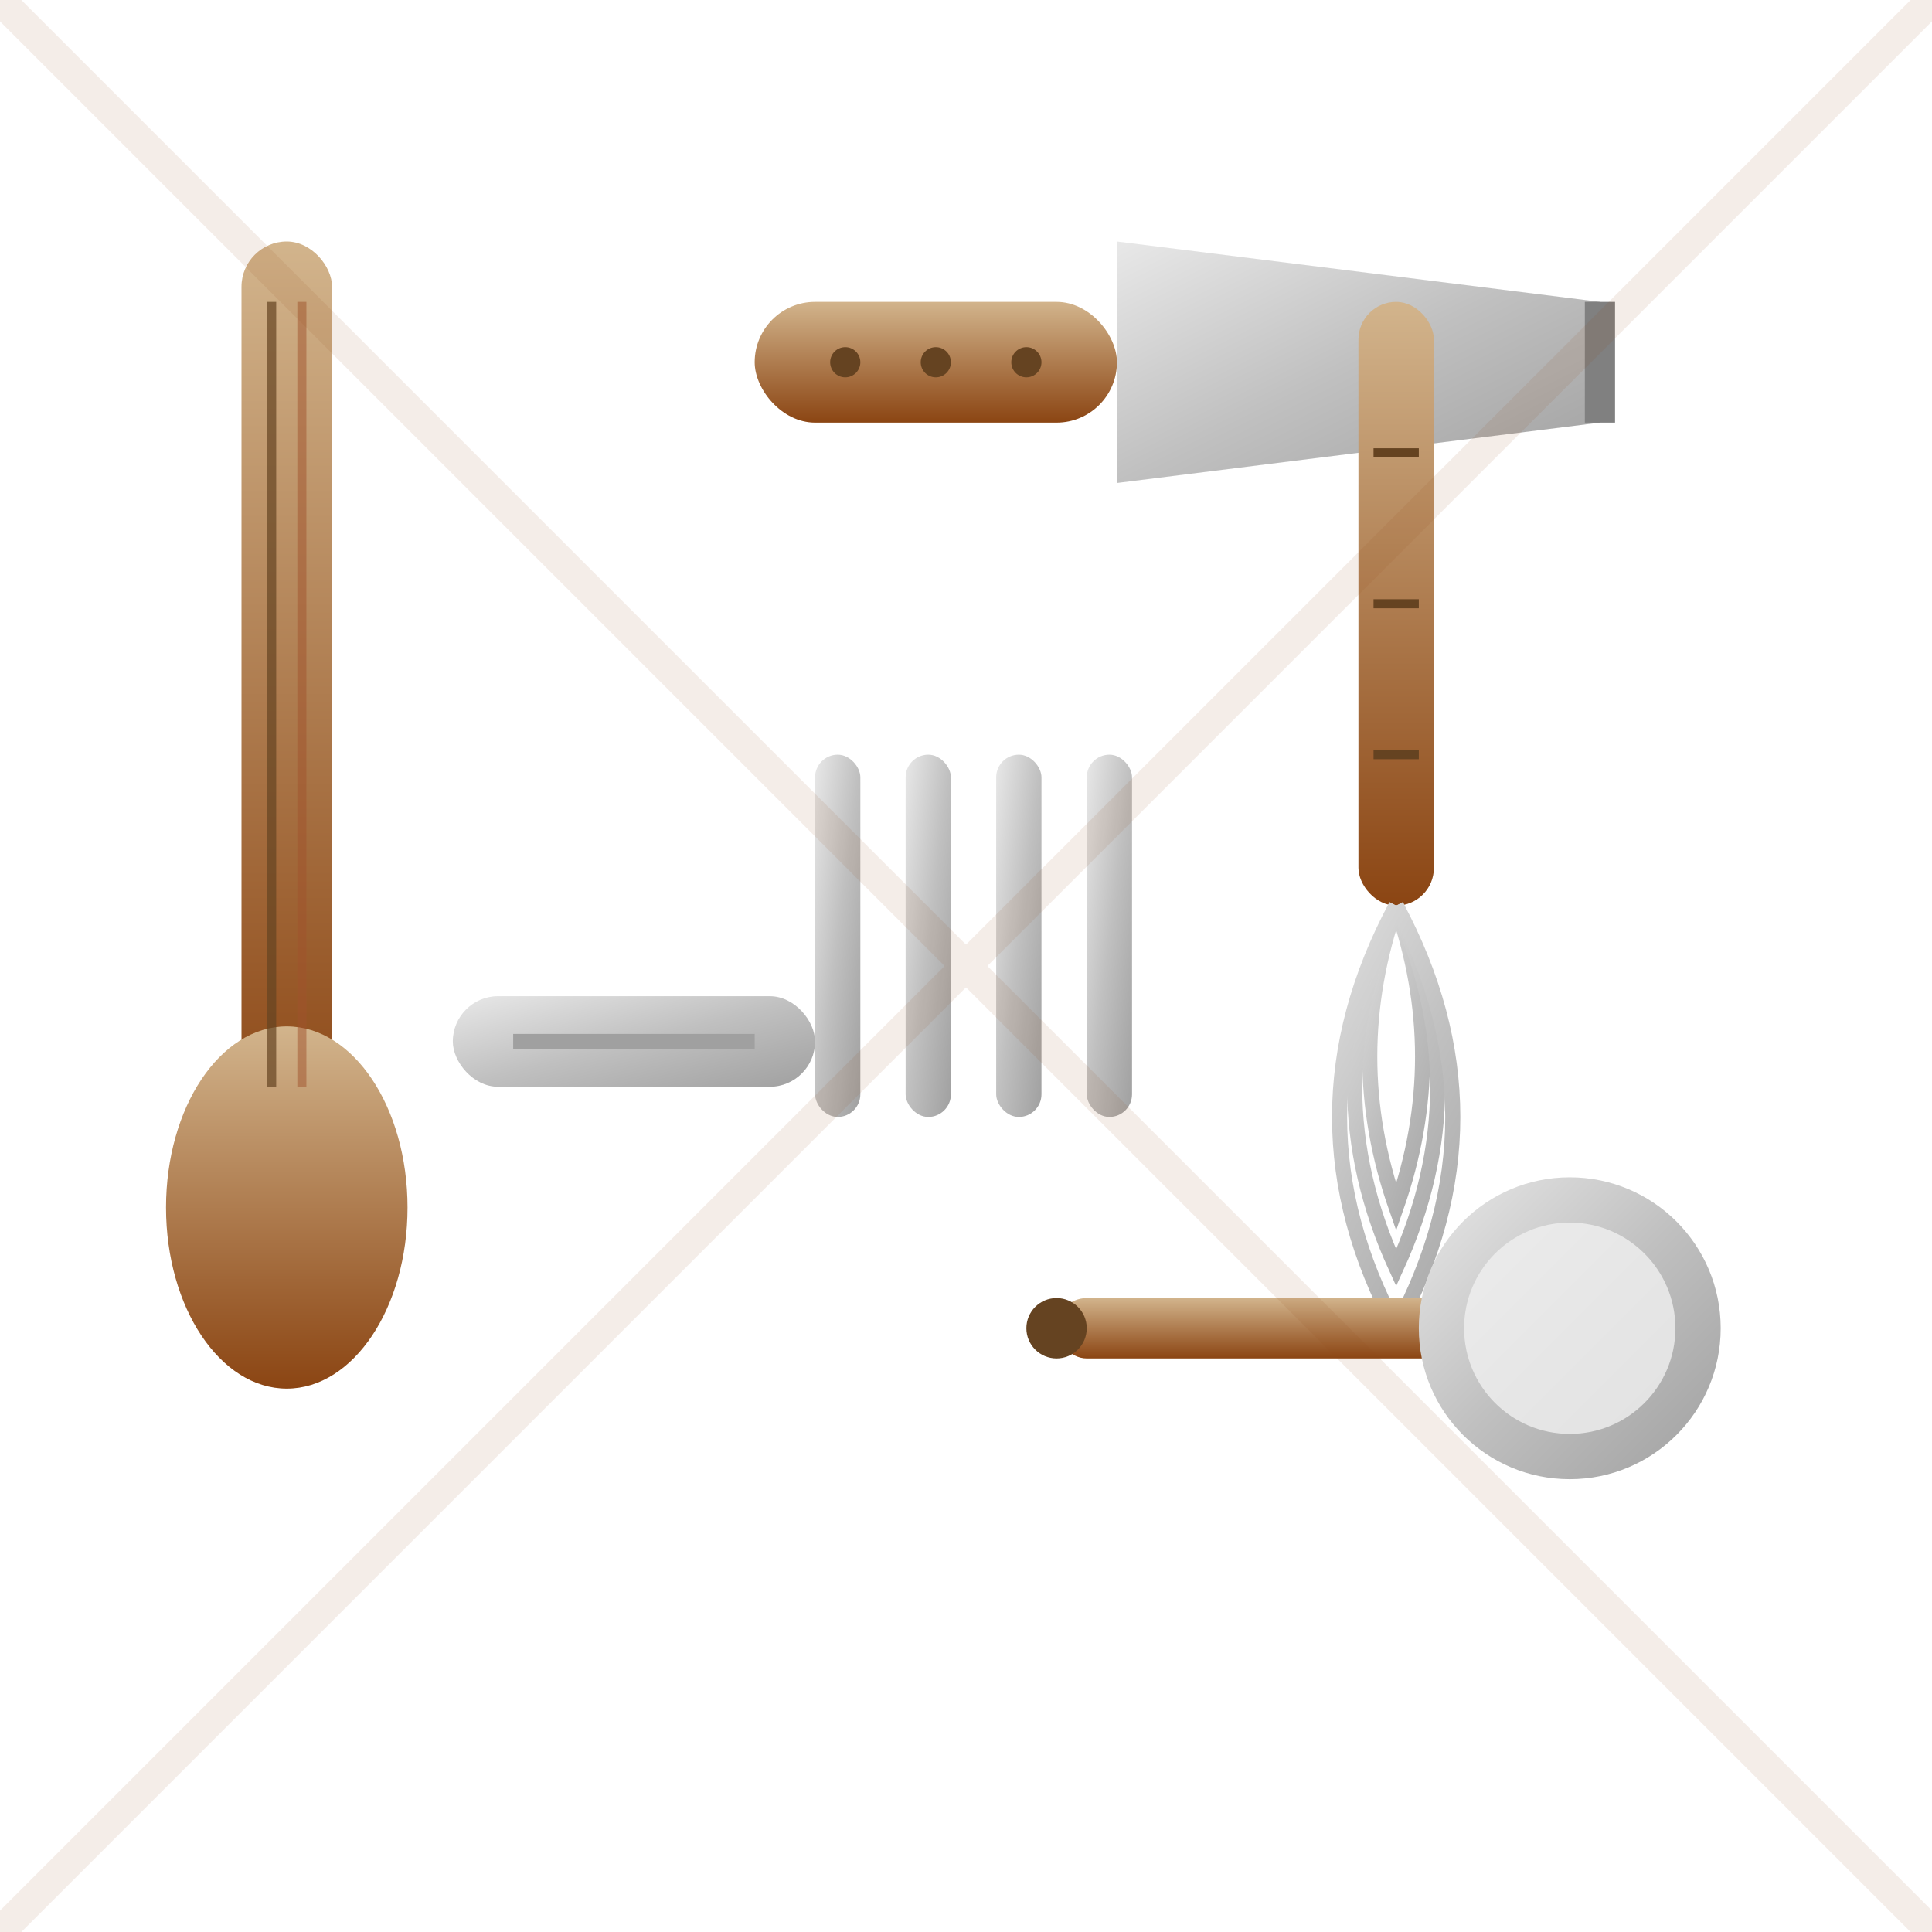 <svg width="64" height="64" viewBox="0 0 64 64" xmlns="http://www.w3.org/2000/svg">
  <defs>
    <linearGradient id="metalGradient" x1="0%" y1="0%" x2="100%" y2="100%">
      <stop offset="0%" style="stop-color:#e8e8e8;stop-opacity:1" />
      <stop offset="50%" style="stop-color:#c0c0c0;stop-opacity:1" />
      <stop offset="100%" style="stop-color:#a0a0a0;stop-opacity:1" />
    </linearGradient>
    <linearGradient id="woodGradient" x1="0%" y1="0%" x2="0%" y2="100%">
      <stop offset="0%" style="stop-color:#D2B48C;stop-opacity:1" />
      <stop offset="100%" style="stop-color:#8B4513;stop-opacity:1" />
    </linearGradient>
    <filter id="utensilShadow" x="-50%" y="-50%" width="200%" height="200%">
      <feDropShadow dx="2" dy="2" stdDeviation="1" flood-color="#000000" flood-opacity="0.3"/>
    </filter>
  </defs>
  
  <!-- Wooden spoon -->
  <g transform="translate(8, 8)">
    <!-- Handle -->
    <rect x="0" y="0" width="3" height="30" 
          fill="url(#woodGradient)" 
          rx="1.5" 
          filter="url(#utensilShadow)"/>
    
    <!-- Spoon bowl -->
    <ellipse cx="1.5" cy="32" rx="4" ry="6" 
             fill="url(#woodGradient)" 
             filter="url(#utensilShadow)"/>
    
    <!-- Wood grain details -->
    <line x1="1" y1="2" x2="1" y2="28" stroke="#654321" stroke-width="0.3" opacity="0.7"/>
    <line x1="2" y1="2" x2="2" y2="28" stroke="#A0522D" stroke-width="0.3" opacity="0.5"/>
  </g>
  
  <!-- Knife -->
  <g transform="translate(25, 6)">
    <!-- Handle -->
    <rect x="0" y="4" width="12" height="4" 
          fill="url(#woodGradient)" 
          rx="2" 
          filter="url(#utensilShadow)"/>
    
    <!-- Blade -->
    <polygon points="12,2 28,4 28,8 12,10" 
             fill="url(#metalGradient)" 
             filter="url(#utensilShadow)"/>
    
    <!-- Blade edge -->
    <line x1="28" y1="4" x2="28" y2="8" stroke="#808080" stroke-width="1"/>
    
    <!-- Handle details -->
    <circle cx="3" cy="6" r="0.5" fill="#654321"/>
    <circle cx="6" cy="6" r="0.5" fill="#654321"/>
    <circle cx="9" cy="6" r="0.5" fill="#654321"/>
  </g>
  
  <!-- Fork -->
  <g transform="translate(15, 25)">
    <!-- Handle -->
    <rect x="0" y="8" width="12" height="3" 
          fill="url(#metalGradient)" 
          rx="1.5" 
          filter="url(#utensilShadow)"/>
    
    <!-- Fork tines -->
    <rect x="12" y="0" width="1.5" height="12" fill="url(#metalGradient)" rx="0.75"/>
    <rect x="15" y="0" width="1.5" height="12" fill="url(#metalGradient)" rx="0.75"/>
    <rect x="18" y="0" width="1.5" height="12" fill="url(#metalGradient)" rx="0.75"/>
    <rect x="21" y="0" width="1.5" height="12" fill="url(#metalGradient)" rx="0.75"/>
    
    <!-- Handle pattern -->
    <line x1="2" y1="9.5" x2="10" y2="9.5" stroke="#a0a0a0" stroke-width="0.5"/>
  </g>
  
  <!-- Whisk -->
  <g transform="translate(45, 10)">
    <!-- Handle -->
    <rect x="0" y="0" width="2.5" height="20" 
          fill="url(#woodGradient)" 
          rx="1.25" 
          filter="url(#utensilShadow)"/>
    
    <!-- Whisk wires -->
    <path d="M1.25 20 Q3 25 1.25 30 Q-0.5 25 1.25 20" 
          stroke="url(#metalGradient)" 
          stroke-width="0.5" 
          fill="none"/>
    <path d="M1.25 20 Q4 26 1.25 32 Q-1.5 26 1.25 20" 
          stroke="url(#metalGradient)" 
          stroke-width="0.5" 
          fill="none"/>
    <path d="M1.25 20 Q5 27 1.25 34 Q-2.5 27 1.25 20" 
          stroke="url(#metalGradient)" 
          stroke-width="0.5" 
          fill="none"/>
    
    <!-- Handle grip -->
    <line x1="0.5" y1="5" x2="2" y2="5" stroke="#654321" stroke-width="0.3"/>
    <line x1="0.5" y1="10" x2="2" y2="10" stroke="#654321" stroke-width="0.3"/>
    <line x1="0.5" y1="15" x2="2" y2="15" stroke="#654321" stroke-width="0.3"/>
  </g>
  
  <!-- Ladle -->
  <g transform="translate(35, 35)">
    <!-- Handle -->
    <rect x="0" y="8" width="15" height="2" 
          fill="url(#woodGradient)" 
          rx="1" 
          filter="url(#utensilShadow)"/>
    
    <!-- Ladle bowl -->
    <circle cx="17" cy="9" r="5" 
            fill="url(#metalGradient)" 
            filter="url(#utensilShadow)"/>
    
    <!-- Bowl interior -->
    <circle cx="17" cy="9" r="3.5" fill="#f0f0f0" opacity="0.8"/>
    
    <!-- Handle end -->
    <circle cx="0" cy="9" r="1" fill="#654321"/>
  </g>
  
  <!-- Crossed utensils effect -->
  <g opacity="0.1">
    <line x1="0" y1="0" x2="64" y2="64" stroke="#8B4513" stroke-width="1"/>
    <line x1="64" y1="0" x2="0" y2="64" stroke="#8B4513" stroke-width="1"/>
  </g>
</svg>
